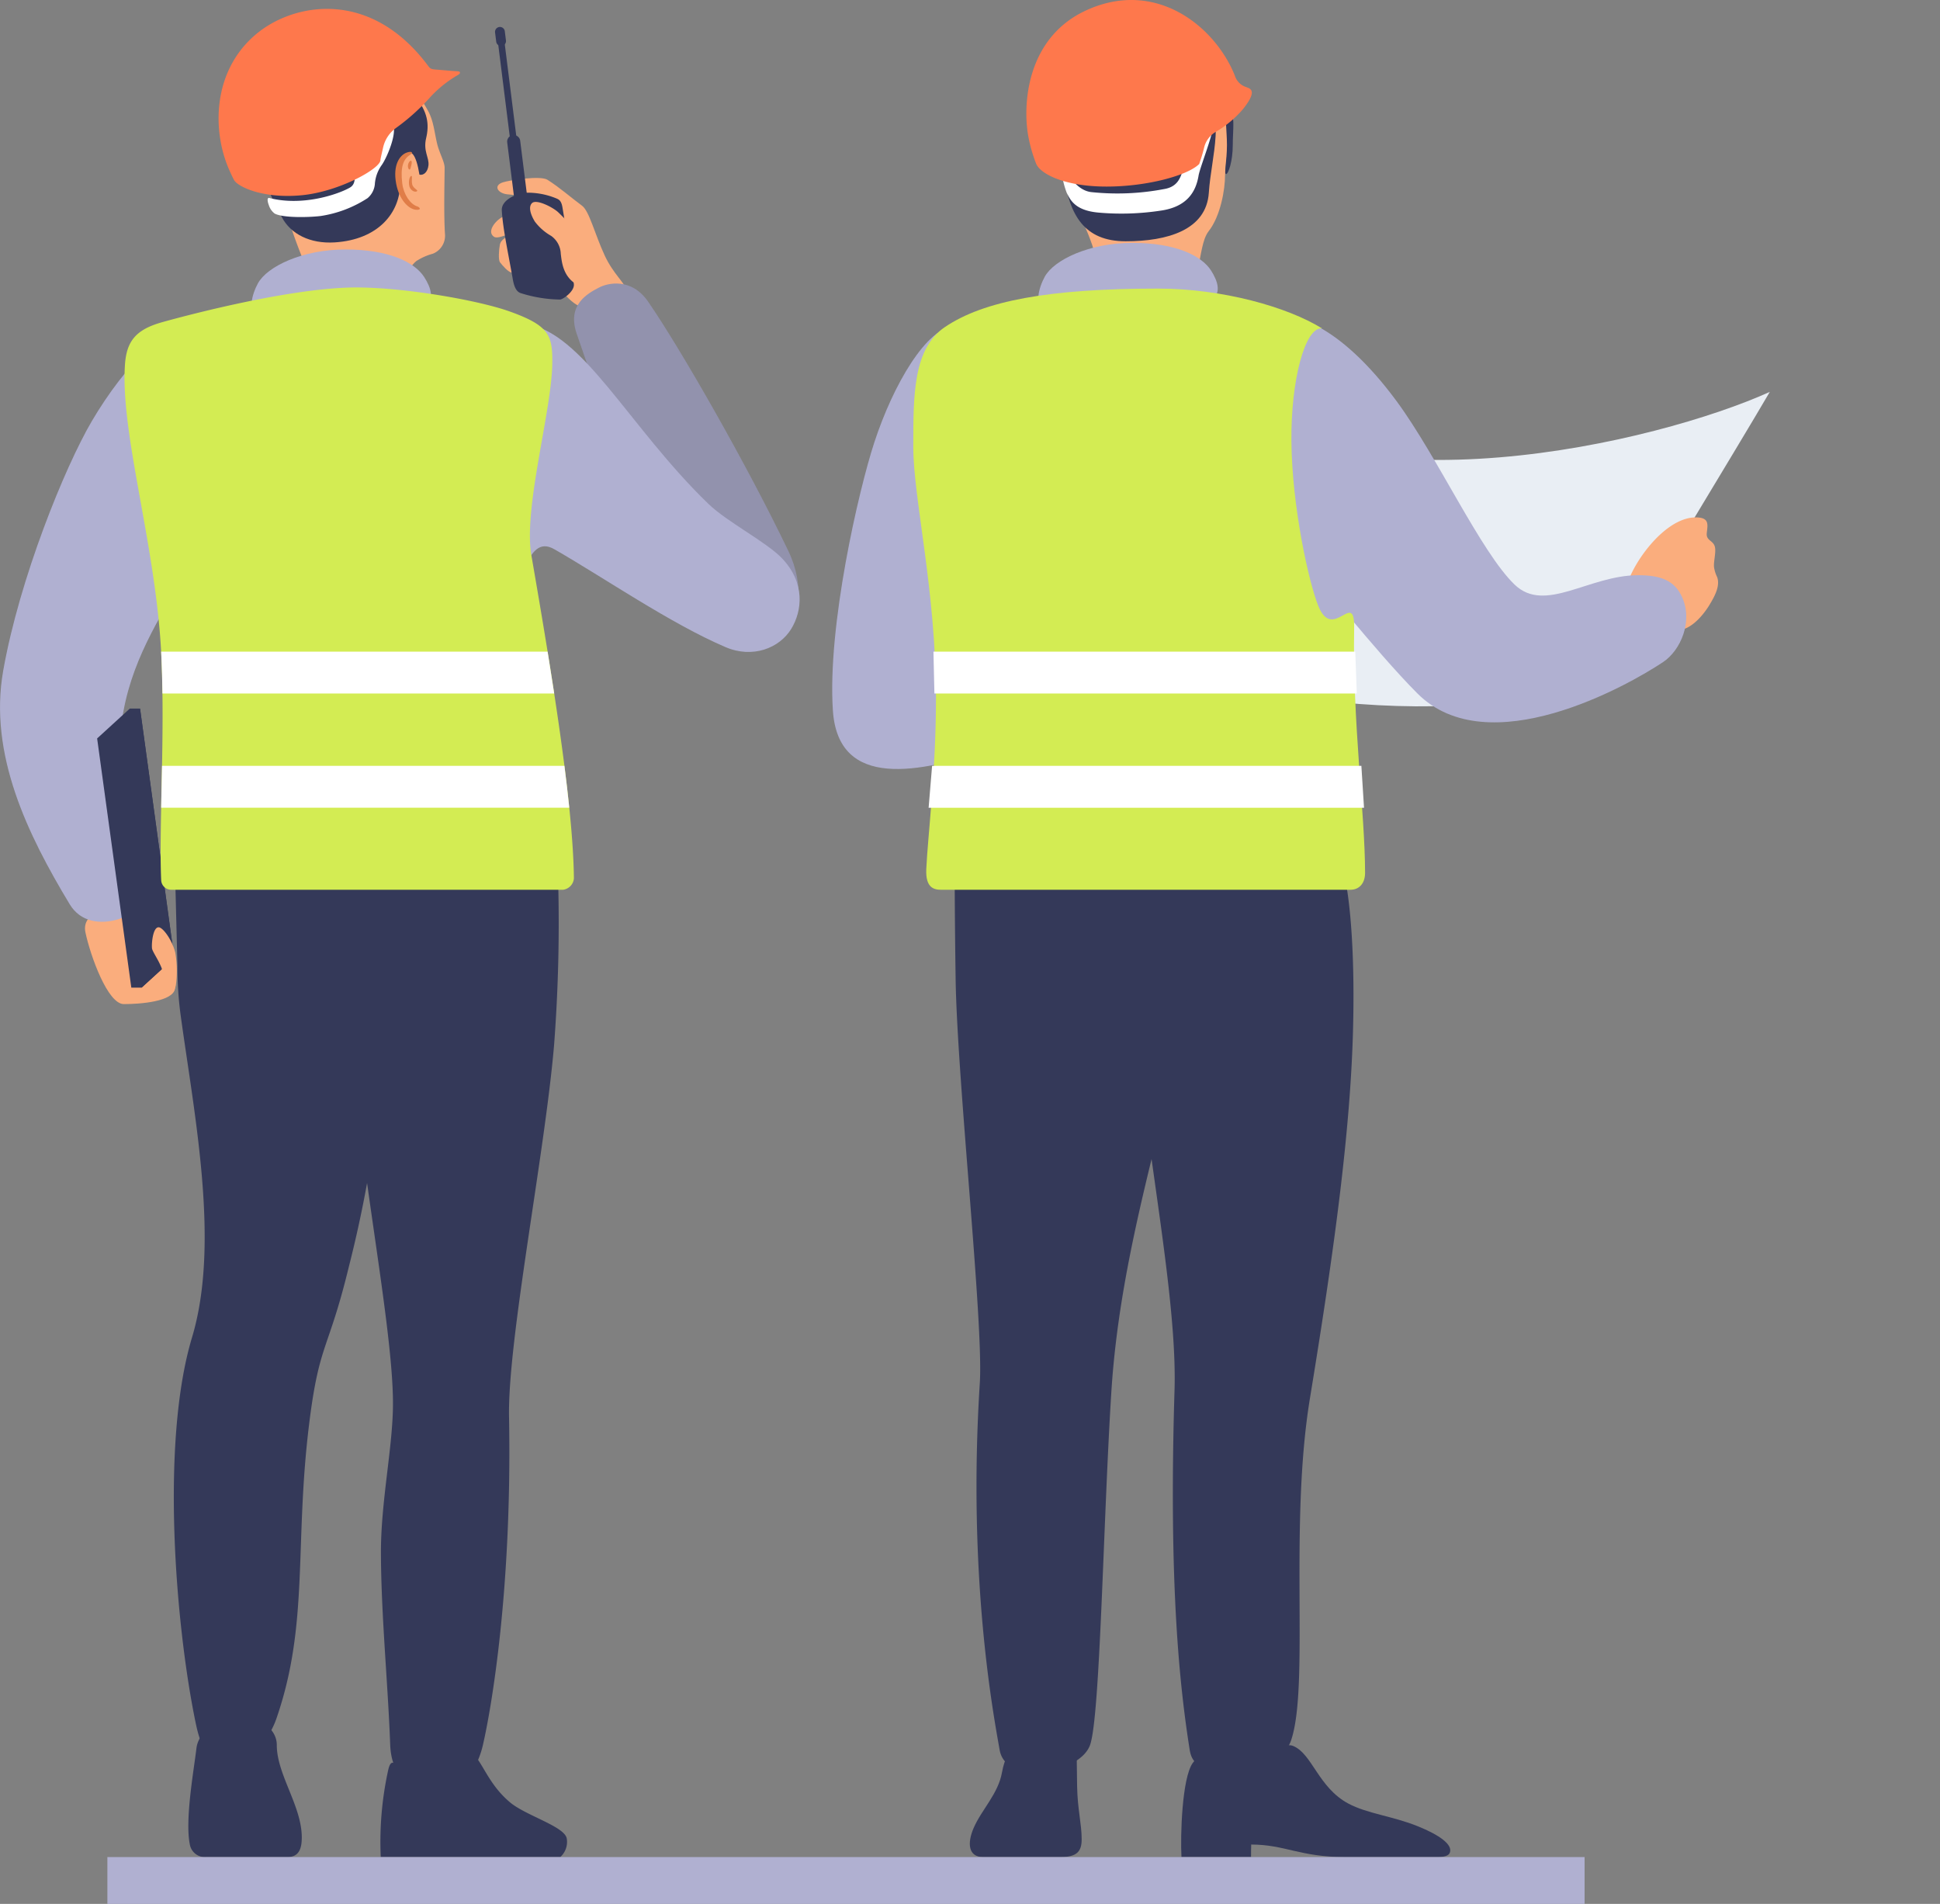 <svg xmlns="http://www.w3.org/2000/svg" xmlns:xlink="http://www.w3.org/1999/xlink" id="Group_380" data-name="Group 380" width="405.28" height="397.643" viewBox="0 0 405.28 397.643"><rect x="0" y="0" width="405.28" height="397.643" fill="#808080" stroke="none"/><defs><clipPath id="clip-path"><rect id="Rectangle_388" data-name="Rectangle 388" width="405.28" height="397.643" fill="none"></rect></clipPath></defs><g id="Group_379" data-name="Group 379" clip-path="url(#clip-path)"><path id="Path_600" data-name="Path 600" d="M192.07,339.436c-.78,4.486-4.253,7.771-5.928,11.641-1.377,3.179-1.13,6.071,2.009,6.071h16.124c3.494,0,4.445-1.218,4.436-3.758-.012-3.251-.87-6.267-.952-11.014-.071-4.152-.078-6.383-.087-8.625-.021-5.994-13.6-5.811-15.6,5.685" transform="translate(17.258 30.713)" fill="#343959"></path><path id="Path_601" data-name="Path 601" d="M225.8,356.812h14.53c.011-1.059,0-1.774.036-2.616,7.082,0,10.145,2.616,19.678,2.616h19.215c1.595,0,2.373-.325,2.6-.906.672-1.7-2.222-3.737-6.741-5.552-5.3-2.127-10.5-2.6-14.476-4.728-6.25-3.355-7.523-10.354-11.481-12.008-2.861-1.195-4.593,4.3-12.815,4.67-5.845.261-6.388-3.723-8.211-1.106-2.244,3.224-2.579,15.222-2.337,19.63" transform="translate(21.018 31.048)" fill="#343959"></path><path id="Path_602" data-name="Path 602" d="M262.462,199.468c.567-21.8-1.574-31.166-1.574-31.166H221.852a40.663,40.663,0,0,0-4.685,15.778c-2.174,21.667,8.761,65.985,8.007,90.575-1.263,41.171,1.143,62.284,3.16,75.1.34,2.164,1.384,4.251,7.412,4.721,4.86.379,12.12-1.628,13.816-6.777,3.8-11.551-.492-44.563,3.9-71.326,5.176-31.517,8.454-56.091,9-76.91" transform="translate(20.194 15.671)" fill="#343959"></path><path id="Path_603" data-name="Path 603" d="M230.566,168.3H182.458s0,7.514.191,20.507c.317,21.13,5.853,71.821,5.051,84.382-2.6,40.713,2.873,69.4,4.147,76.647,1.318,7.5,16.66,4.992,18.867-1.006,2.148-5.839,2.769-47.181,4.476-73.94,2.6-40.713,19.24-75.307,16.592-100.855a26.551,26.551,0,0,0-1.218-5.734" transform="translate(16.989 15.671)" fill="#343959"></path><path id="Path_604" data-name="Path 604" d="M237.062,35.635c0,2.918-.916,8.469-3.441,11.686C231,50.655,232.474,61.052,226.236,63.6c-5.221,2.13-14.3-.179-15.629-8.316-1.167-7.161-5.065-13.089-6.274-16.455-1.164-3.244-2.387-11.633-1.469-15.558.967-4.141,4.445-10.4,13.264-12.188,9.559-1.944,18.354,3.262,20.935,10.647,1.538,4.4,0,11.741,0,13.909" transform="translate(18.859 0.993)" fill="#faad7d"></path><path id="Path_605" data-name="Path 605" d="M233.708,39.415c-.523,7.8-8.677,10.136-17.368,10.136s-11.673-5.5-12.9-13.533c-.429-2.814-3.676-14,2.321-20.99,7.618-8.872,20.255-7.42,26.564,1.291,5.1,7.039,1.9,15.307,1.381,23.1" transform="translate(18.825 0.842)" fill="#343959"></path><path id="Path_606" data-name="Path 606" d="M235.732,28.253c0,3.345-.921,6.057-1.4,6.057s.183-2.712.183-6.057-.559-5.468.285-6.057c1.557-1.087.93,2.712.93,6.057" transform="translate(21.803 2.049)" fill="#343959"></path><path id="Path_607" data-name="Path 607" d="M231.5,34.475c-.539,3.177-2.244,6.52-8.011,7.306a54.424,54.424,0,0,1-12.823.4c-5.095-.429-5.985-2.793-6.67-4.047a16.9,16.9,0,0,1-1.013-3.877c-.106-.629-.279-1.9.07-1.6.834.727,2.657,4.852,6.029,5.237a51.98,51.98,0,0,0,15.14-.619c5.059-.786,3.36-5.952,6.062-9.674,1.914-2.637,2.316-3.013,3.814-3.663,1.525-.664-2.249,8.478-2.6,10.531" transform="translate(18.887 2.226)" fill="#fff"></path><path id="Path_608" data-name="Path 608" d="M314.781,134.007c-22.882,12.114-87.3,7.017-104.775-11.614,5.133-12.976,17.068-36.671,21.614-47.729,30.975,26.176,95.037,10.829,118.545.236-6.792,11.634-28.826,47.77-35.384,59.107" transform="translate(19.554 6.952)" fill="#e9eef4"></path><path id="Path_609" data-name="Path 609" d="M329.818,111.37c.577,1.761-.376,3.672-1.526,5.6-1.78,2.985-4.566,5.683-7,5.389-4.012-.485-11.143-3.532-10.576-8.219S319,98.044,326.094,98.9c2.117.256,1.677,1.746,1.534,3.271-.15,1.589,1.385,1.461,1.709,2.885.252,1.118-.32,3.1-.191,4.192a7.265,7.265,0,0,0,.673,2.122" transform="translate(28.928 9.205)" fill="#faad7d"></path><path id="Path_610" data-name="Path 610" d="M234.538,52.207c1.353,2.134,2.417,4.892-.348,6.458-4.117,2.332-30.159,2.977-33.838,2.03-3.138-.807-1.734-5.1-.579-7.212,1.921-3.519,9.281-7.077,18.315-7.077s14.461,2.664,16.45,5.8" transform="translate(18.477 4.321)" fill="#b0b0d1"></path><path id="Path_611" data-name="Path 611" d="M191.868,150.811c-14.338,4.676-31.556,8.508-32.68-8.2-1.189-17.685,5.424-46.16,8.659-56.024,3.959-12.072,10.922-24.036,16.9-24.346,8.591-.446,8.044,7.016,7.006,27.506-1.161,22.88,16.241,55.8.116,61.062" transform="translate(14.809 5.794)" fill="#b0b0d1"></path><path id="Path_612" data-name="Path 612" d="M320.34,114.516c4.774,0,7.524,1.162,9.063,4.371,2.513,5.243-.262,11.352-3.853,13.756C318.182,137.575,289,154,274.213,139.22c-4.453-4.453-10.148-11.141-14.126-15.892-1.288-1.538-3.132,2.978-7.955,1.04-10.054-4.04-23.918-52.7-12.723-61.835,7.024-5.731,18.912-.025,30.453,15.642,8.547,11.6,17.576,31.5,24.642,38.3,6.365,6.131,15.5-1.962,25.836-1.962" transform="translate(21.905 5.62)" fill="#b0b0d1"></path><path id="Path_613" data-name="Path 613" d="M265.915,180.7H180.387c-1.483,0-3.31-.348-3.132-4.316.3-6.712,2.027-20.355,2.027-35.71,0-22.524-4.741-41.726-4.741-52.454,0-10.615-.083-20.522,6.6-25.043,8.073-5.463,21.656-8.038,44.55-8.038,13.429,0,27.048,3.847,34.224,8.309-3.554-.3-6.515,10.881-6.382,23.629.144,13.685,3.586,29.178,5.569,34.223,3.1,7.9,7.7-3.649,7.54,4.873-.37,19.19,2.281,38.749,2.281,51,0,2.243-1.291,3.522-3.006,3.522" transform="translate(16.252 5.134)" fill="#d3ec53"></path><path id="Path_614" data-name="Path 614" d="M266.833,133.247H178.595l-.2-8.746h88.122Z" transform="translate(16.61 11.592)" fill="#fff"></path><path id="Path_615" data-name="Path 615" d="M268.427,155.075H177.471l.726-8.746h89.679Z" transform="translate(16.525 13.625)" fill="#fff"></path><path id="Path_616" data-name="Path 616" d="M241.8,18.089a3.669,3.669,0,0,1-2.111-2.332C235.571,5.516,223.223-4.514,208.676,2.15,195.763,8.067,195.39,22.632,196.61,28.757a31.383,31.383,0,0,0,1.606,5.49c.965,2.172,6.132,4.72,14.675,4.72s17-2.339,19.374-4.72c.218-.684.677-1.959,1.024-3.437a5.208,5.208,0,0,1,2.36-3.229A22.344,22.344,0,0,0,241.4,22.8c3.353-4.212,1.3-4.327.4-4.712" transform="translate(18.264 0)" fill="#fe784c"></path><path id="Path_617" data-name="Path 617" d="M35.061,190.3c-.368,2.784-7.361,3.275-10.709,3.275s-6.961-10.013-8.014-14.961c-1.021-4.8,6.47-5.7,9.774-5.158,3.826.631,9.593,11.984,8.949,16.845" transform="translate(1.512 16.137)" fill="#faad7d"></path><path id="Path_618" data-name="Path 618" d="M29.7,178.2c1.5,4.532-1.454,6.894-4.849,7.973-3.869,1.229-8.044.637-10.277-3.063-8.8-14.578-17-31.371-13.9-48.841,3.4-19.181,12.863-42.488,18.513-52.09C26.1,70.43,35.581,60.741,41.439,62.1c8.419,1.948,10.585,23.449,2.7,41.238C34.071,126.027,16.407,138.061,29.7,178.2" transform="translate(0 5.77)" fill="#b0b0d1"></path><path id="Path_619" data-name="Path 619" d="M34.672,187.435l-7.143-52.05h-2.14l-6.825,6.235,7.142,52.05h2.141Z" transform="translate(1.728 12.606)" fill="#343959"></path><path id="Path_620" data-name="Path 620" d="M34.49,187.435l-6.825,6.235-7.143-52.05,6.825-6.235Z" transform="translate(1.911 12.606)" fill="#343959"></path><path id="Path_621" data-name="Path 621" d="M34.029,189.327c-.2.833-.538,1.731-1.65,1.731-1.719,0-.714-3.865-1.351-5.458-.717-1.789-1.926-3.394-1.983-4.071-.1-1.245.246-4.357,1.381-4.357.937,0,2.913,2.807,3.495,5.34a22.03,22.03,0,0,1,.108,6.814" transform="translate(2.703 16.497)" fill="#faad7d"></path><path id="Path_622" data-name="Path 622" d="M59.692,353.244c0,2.188-.524,4.08-2.992,4.08H39.713a3.2,3.2,0,0,1-3.417-2.687c-1.03-5.139.86-15.518,1.392-20.052.381-3.252,4.142-6.288,8.2-6.612,4.145-.332,8.585,2.121,8.585,5.955,0,6.187,5.221,12.7,5.221,19.316" transform="translate(3.351 30.535)" fill="#343959"></path><path id="Path_623" data-name="Path 623" d="M110.273,356.765h-37.5a69.8,69.8,0,0,1,1.571-18.233c.854-3.569,2.05.483,4.311.483,2.8,0,4.856-5.067,10.519-5.067,4.53,0,4.605,6.374,10.634,11.409,3.288,2.746,11.191,4.951,11.806,7.444a4.231,4.231,0,0,1-1.339,3.964" transform="translate(6.767 31.094)" fill="#343959"></path><path id="Path_624" data-name="Path 624" d="M67.267,168.3c-.641,8.258-.533,19.474-.494,24.408.206,25.827,9.107,66.656,9.107,84.753,0,9.033-2.551,20.449-2.514,31.267.045,13.05,1.461,27.132,1.934,39.977.193,5.256,2.619,8.029,6.083,9.148,6.266,2.024,11.531-1.47,13.292-9.09,1.74-7.533,6.118-32.52,5.452-68.5-.3-16.079,7.509-55.162,9.415-77.729a335.063,335.063,0,0,0,.845-34.236Z" transform="translate(6.214 15.671)" fill="#343959"></path><path id="Path_625" data-name="Path 625" d="M33.523,168.3l.454,17.753h0a74.933,74.933,0,0,0,.682,10.411c2.9,21.113,8.238,47.642,2.359,67.21-6.643,22.116-3.378,60.4.721,80.275,1.247,6.046,2.527,7.818,8.251,7.818,2.085,0,6.6-2.558,8.662-8.508,6.864-19.828,3.715-36.325,6.848-61.617,2.11-17.034,3.967-14.952,8.311-32.857A253.662,253.662,0,0,0,77.468,196c.4-10.593-1.339-20.456-5.655-27.7Z" transform="translate(3.093 15.671)" fill="#343959"></path><path id="Path_626" data-name="Path 626" d="M88.047,34.187c0,2.275-.21,9.792.086,13.986a4.048,4.048,0,0,1-2.556,3.978,12.226,12.226,0,0,0-3.445,1.534c-2.455,2.045-3.97,7.513-6.911,9.341-2.841,1.765-8.147,2.826-12-1.263C58.6,56.863,53.911,40.6,53.035,36.338,50.885,25.882,51.052,13.214,61.7,9.869c11.412-3.584,19.04,5.417,22.913,12.488,1.128,2.059,1.313,4.494,1.863,6.792.477,1.993,1.573,3.793,1.573,5.038" transform="translate(4.837 0.843)" fill="#faad7d"></path><path id="Path_627" data-name="Path 627" d="M78.943,36.629c0,6.225-4.576,11.83-13.664,12.408-5.182.329-9.242-1.761-11.078-5.3-1.916-3.693-5.61-10.215-3.538-14.717,2.6-5.655,21.17-6.97,25.91-10.785,1.59-1.279,3.584-1.992,5.5.329,2.608,3.167,2.986,5.776,2.29,8.7-.649,2.728.667,4.038.485,5.691-.144,1.317-.95,2.142-1.88,1.937-.731-4.475-1.812-5.178-2.709-4.262-1.195,1.221-1.314,4.394-1.314,5.995" transform="translate(4.66 1.587)" fill="#343959"></path><path id="Path_628" data-name="Path 628" d="M121.951,57.168c.234,2.531-4.828,4.509-8.976,3.807-3.057-.518-6.588-6.737-8.636-7.646-2.446-1.087-3.964.86-6.157.457-.771-.141-1.864-1.4-2.456-2.153-.406-.512-.234-2.642-.048-3.653.242-1.31,1.741-1.6,1.436-1.946-.224-.255-1.93.782-2.7.223-1.635-1.191.721-3.74,2.085-4.222,3.827-1.352,10.781-1.268,10.2-2.638-.614-1.443-7.938-1.784-9.528-1.985-1.992-.25-2.886-1.841-.842-2.5,1.423-.456,7.839-1.461,9.306-.526,2.6,1.656,4.658,3.509,7.232,5.424,1.5,1.112,2.663,5.951,4.711,10.368,1.795,3.872,4.258,5.773,4.37,6.987" transform="translate(8.74 3.166)" fill="#faad7d"></path><path id="Path_629" data-name="Path 629" d="M108.075,59.137a28.306,28.306,0,0,1-8.267-1.357c-.854-.31-1.327-1.258-1.608-2.873-.911-5.233-2.109-10.656-2.3-14.424-.1-2.088,2.9-3.445,4.832-3.655a15.7,15.7,0,0,1,6.293,1.077c.747.3,1.288.459,1.545,1.976.714,4.223,2.085,13,2.386,16.061.146,1.482-2.287,3.179-2.881,3.194" transform="translate(8.929 3.425)" fill="#343959"></path><path id="Path_630" data-name="Path 630" d="M99.957,41.537a.682.682,0,0,1-.677-.6L94.928,6.265a.683.683,0,0,1,1.355-.171l4.352,34.673a.684.684,0,0,1-.592.763.78.78,0,0,1-.086.005" transform="translate(8.838 0.512)" fill="#343959"></path><path id="Path_631" data-name="Path 631" d="M116.472,49.745c.744,2.233.362,8.912-4.914,6.36-3.332-1.612-3.608-4.8-3.841-6.678a4.768,4.768,0,0,0-2.015-3.756,11.219,11.219,0,0,1-3.384-2.96c-.95-1.524-1.411-3.171-.578-3.909.95-.843,4.413.944,5.473,1.968,1.95,1.883,2.91,3.084,5.206,4.312a8.448,8.448,0,0,1,4.052,4.663" transform="translate(9.433 3.592)" fill="#faad7d"></path><path id="Path_632" data-name="Path 632" d="M154.456,109.99c7.3,15.231-5.48,27.825-16.433,16.5-9.373-9.692-24.322-51.559-27.8-61.942-2-5.976,2.333-8.309,4.735-9.554,1.756-.909,6.694-2.146,10.228,2.97,6.788,9.827,20.789,34.314,29.271,52.026" transform="translate(10.215 5.044)" fill="#9292ad"></path><path id="Path_633" data-name="Path 633" d="M84.17,53.466c1.353,2.134,2.417,4.892-.348,6.458-4.117,2.332-30.159,2.977-33.838,2.03-3.138-.807-1.734-5.1-.579-7.212,1.921-3.519,9.281-7.077,18.315-7.077s14.461,2.664,16.45,5.8" transform="translate(4.476 4.438)" fill="#b0b0d1"></path><path id="Path_634" data-name="Path 634" d="M154.865,110.837c4.965,5.2,4.177,11.05,1.977,14.69-2.481,4.108-8.105,6.274-13.721,3.885-11.506-4.9-25.519-14.574-35.807-20.462-6.32-3.617-6.05,9.908-12.07,9.745-6.447-.174-5.78-58.31,6.029-56.789,11.943,1.539,21.533,21.454,38.239,37.581,3.9,3.768,12.091,7.936,15.353,11.35" transform="translate(8.49 5.761)" fill="#b0b0d1"></path><path id="Path_635" data-name="Path 635" d="M115.428,180.715H33.522a2.088,2.088,0,0,1-2.065-1.972c-.5-10.693.819-30.252.035-46.909-1.077-22.878-8.591-46.221-7.6-60.811.342-5.047,2.439-7.366,7.877-8.877,7.986-2.216,26.158-6.746,38.566-7.19,10.121-.363,26.988,2.491,33.942,4.988,8.237,2.959,8.983,4.936,8.88,11.026-.168,9.866-6.051,30.149-4.37,39.858,4.161,24.023,8.731,51.742,8.889,67.508a2.6,2.6,0,0,1-2.249,2.379" transform="translate(2.216 5.114)" fill="#d3ec53"></path><path id="Path_636" data-name="Path 636" d="M112.908,133.246H31.068c-.037-2.672-.109-5.316-.228-7.891-.014-.283-.027-.567-.045-.854h80.737c.474,2.931.936,5.855,1.376,8.745" transform="translate(2.867 11.592)" fill="#fff"></path><path id="Path_637" data-name="Path 637" d="M116.058,155.074H30.8c.055-2.794.124-5.731.178-8.745h84.067c.386,3.028.728,5.955,1.011,8.745" transform="translate(2.868 13.625)" fill="#fff"></path><path id="Path_638" data-name="Path 638" d="M73.553,36.241a4.335,4.335,0,0,1-1.531,2.993,24.654,24.654,0,0,1-9.807,3.729c-2.673.312-7.874.4-9.589-.506A3.47,3.47,0,0,1,51.4,40.7c-.315-.814-.4-1.627.113-1.5,6.842,1.751,13.961-.691,16.354-1.923.874-.45,1.957-.862,1.284-4.39-.427-2.237.721-7.074,3.647-8.526,2.635-1.308,3.335-1.4,3.973-1.1,2.088.987-.575,7.366-1.8,9.077a7.733,7.733,0,0,0-1.421,3.9" transform="translate(4.763 2.152)" fill="#fff"></path><path id="Path_639" data-name="Path 639" d="M99.769,40.329a1.367,1.367,0,0,1-1.354-1.2L96.936,27.345A1.366,1.366,0,1,1,99.647,27l1.48,11.787a1.367,1.367,0,0,1-1.186,1.526,1.3,1.3,0,0,1-.172.011" transform="translate(9.025 2.403)" fill="#343959"></path><path id="Path_640" data-name="Path 640" d="M95.87,9.122a1.025,1.025,0,0,1-1.015-.9l-.237-1.888a1.025,1.025,0,1,1,2.033-.255l.237,1.888A1.024,1.024,0,0,1,96,9.115c-.044,0-.086.008-.129.008" transform="translate(8.809 0.483)" fill="#343959"></path><path id="Path_641" data-name="Path 641" d="M77,35.592c.278,2.333,1.688,4.376,3.136,4.815.432.131.986.712-.074.712-1.693,0-3.693-2.088-4.327-5.427-.776-4.087.855-6,2.112-6.493,1.13-.443,1.514,0,.918.351-1.646.979-2.158,2.747-1.765,6.043" transform="translate(7.034 2.701)" fill="#e07d48"></path><path id="Path_642" data-name="Path 642" d="M78.833,35.366c.209.962,1.552,1.245.873,1.507-.425.164-1.4-.291-1.526-1.4-.117-1,.16-1.82.466-1.856s-.015.815.187,1.746" transform="translate(7.277 3.13)" fill="#e07d48"></path><path id="Path_643" data-name="Path 643" d="M78.635,31.786c-.117.444-.145.817-.378.754s-.377-.624-.26-1.066.386-.819.619-.758.137.626.02,1.069" transform="translate(7.259 2.859)" fill="#e07d48"></path><path id="Path_644" data-name="Path 644" d="M91.683,14.726c-1.339-.07-3.548-.285-4.452-.348-.986-.067-1.236-.179-1.658-.747C73.73-2.3,58.153.393,50.334,6.4c-9.861,7.58-10.107,20.65-6.221,29.187h0c.38.852.775,1.671.932,1.917.939,1.464,6.221,3.862,14.067,3.119,7.889-.748,16.473-5.592,16.473-7.331,0-.251.262-1.3.562-2.648A6.869,6.869,0,0,1,78.8,26.595a44.067,44.067,0,0,0,7.1-6.361,24.4,24.4,0,0,1,5.986-4.791c.319-.2.592-.676-.2-.717" transform="translate(3.89 0.158)" fill="#fe784c"></path><path id="Path_798" data-name="Path 798" d="M0,0H308.6V9.784H0Z" transform="translate(22.433 387.859)" fill="#b0b0d1"></path></g></svg>